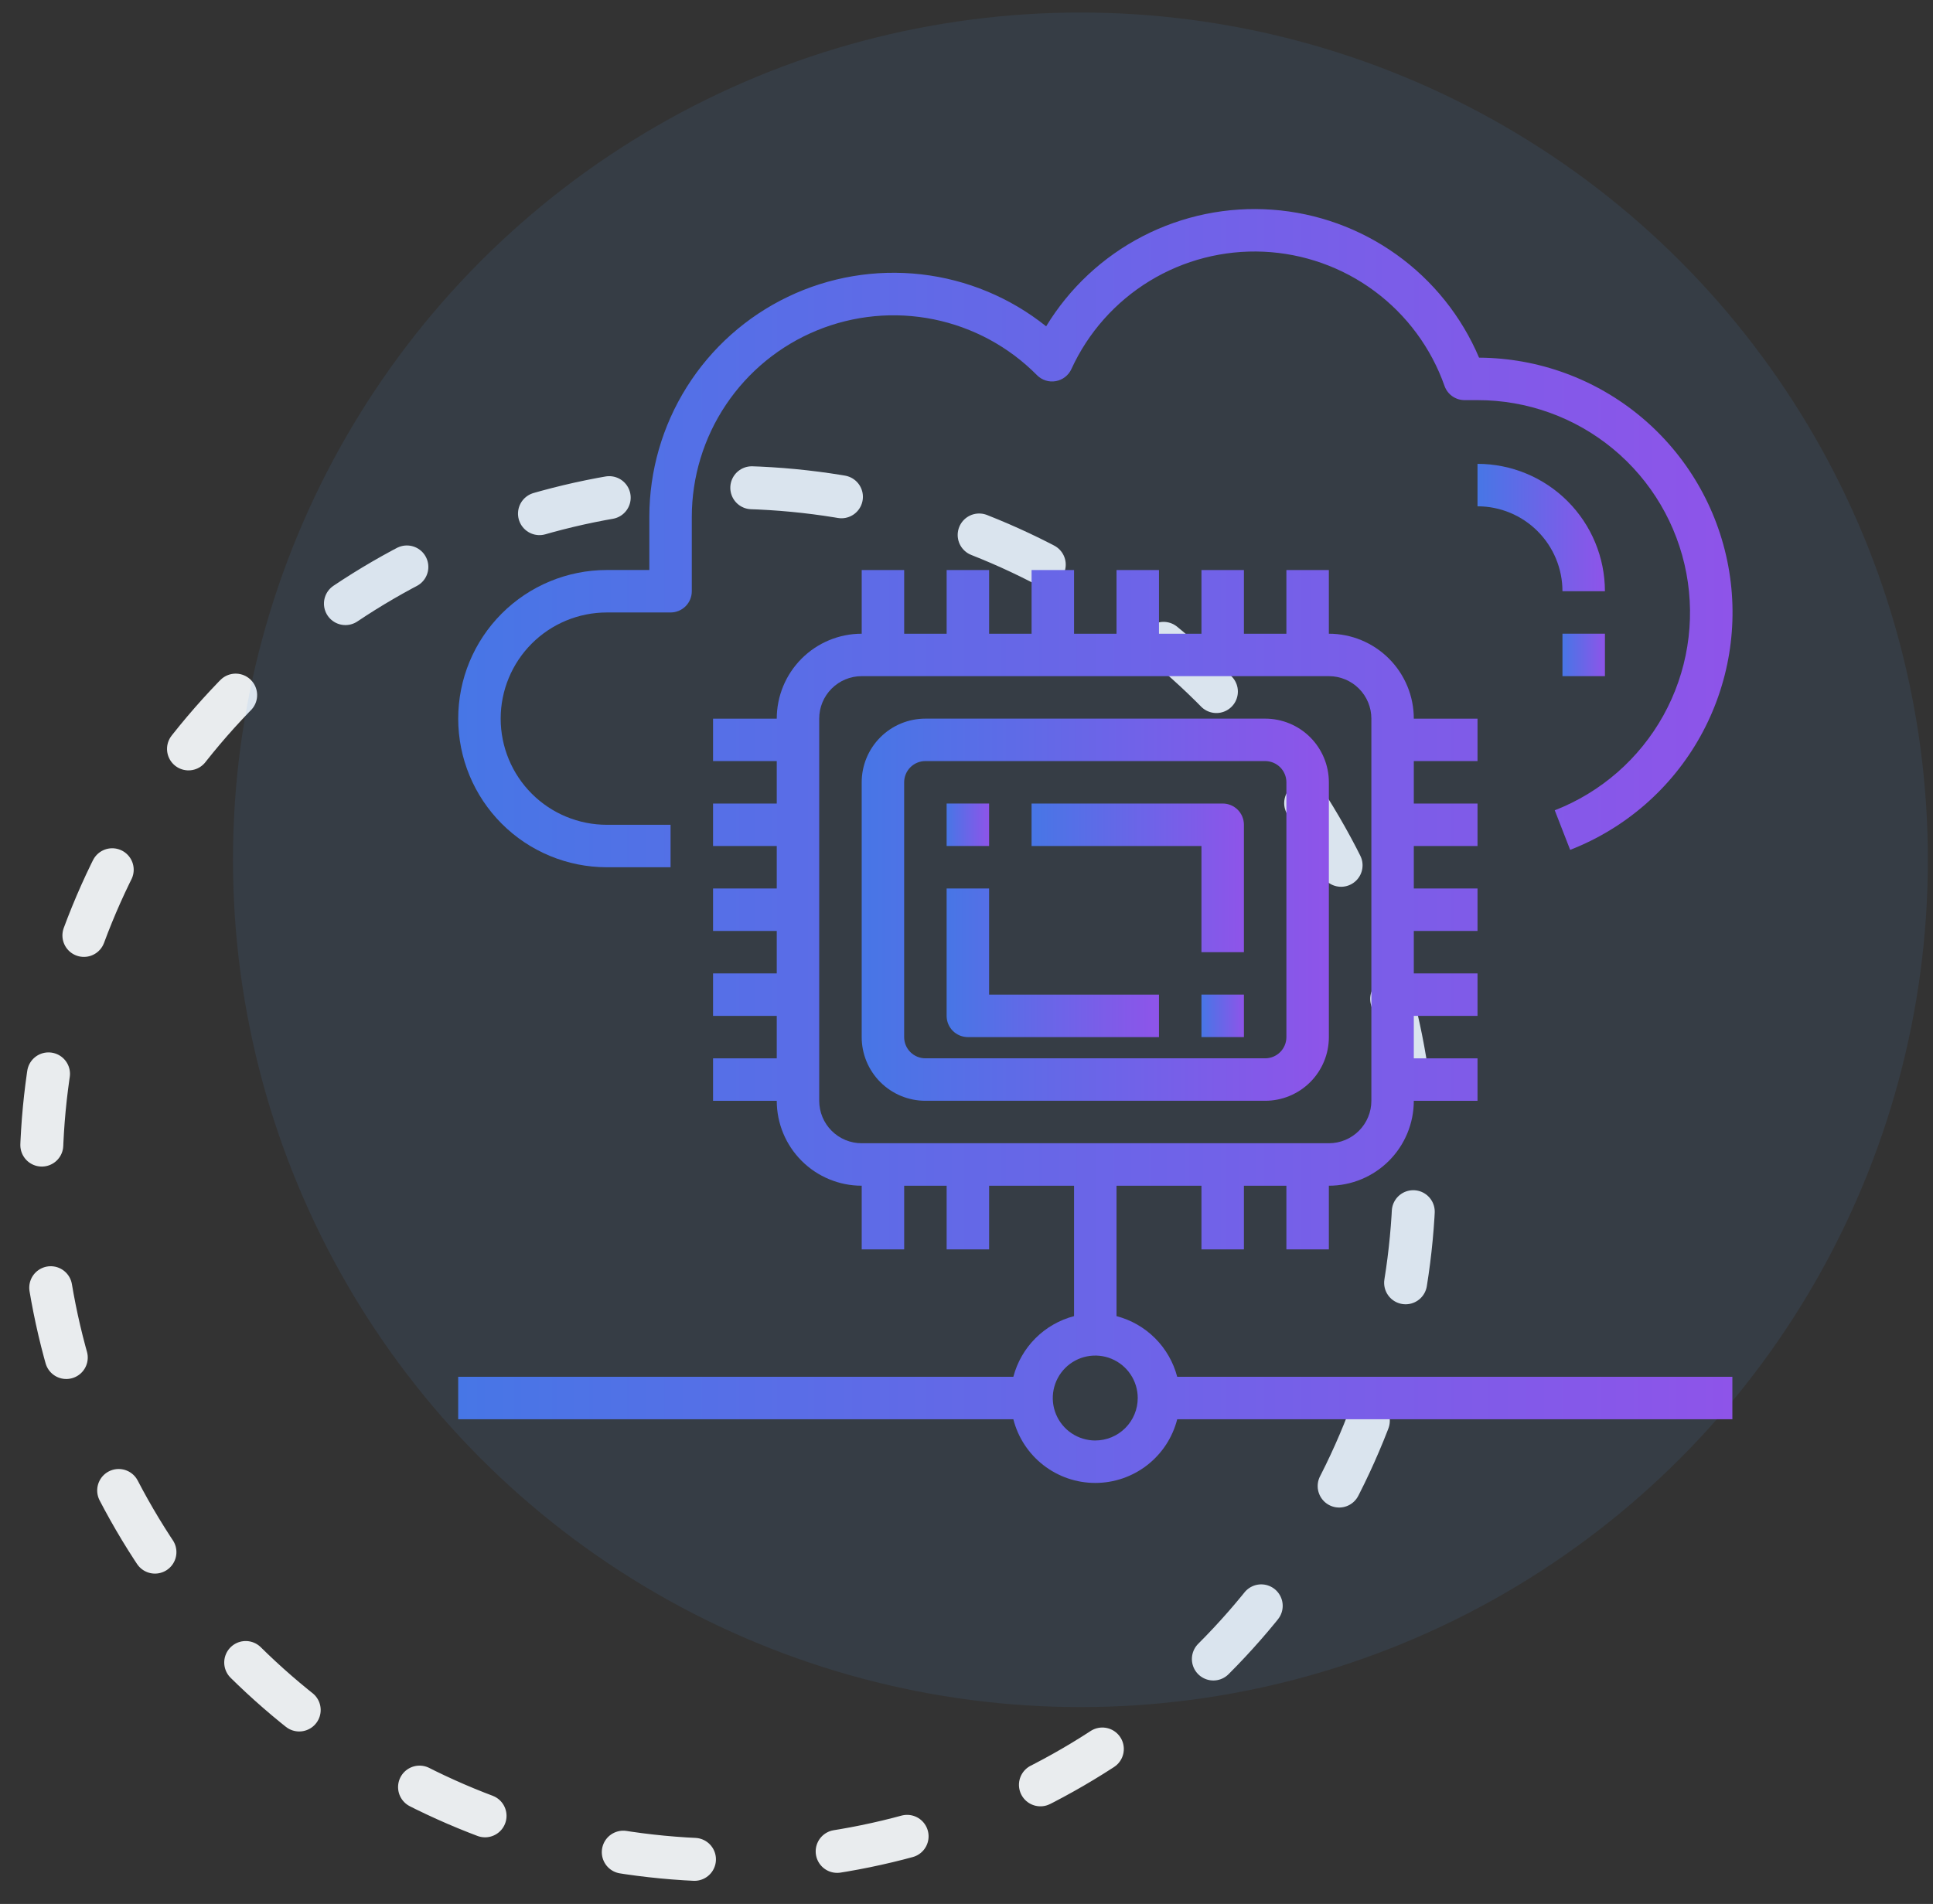 <svg fill="none" height="133" viewBox="0 0 135 133" width="135" xmlns="http://www.w3.org/2000/svg" xmlns:xlink="http://www.w3.org/1999/xlink"><rect x="0" y="0" width="135" height="133" fill="#333333" stroke="none"/><linearGradient id="a"><stop offset="0" stop-color="#4776e6"/><stop offset="1" stop-color="#8e54e9"/></linearGradient><linearGradient id="b" gradientUnits="userSpaceOnUse" x1="32" x2="121" xlink:href="#a" y1="37.592" y2="37.592"/><linearGradient id="c" gradientUnits="userSpaceOnUse" x1="60.179" x2="92.808" xlink:href="#a" y1="63.546" y2="63.546"/><linearGradient id="d" gradientUnits="userSpaceOnUse" x1="32" x2="120.987" xlink:href="#a" y1="71.703" y2="71.703"/><linearGradient id="e" gradientUnits="userSpaceOnUse" x1="66.112" x2="69.078" xlink:href="#a" y1="57.614" y2="57.614"/><linearGradient id="f" gradientUnits="userSpaceOnUse" x1="83.909" x2="86.875" xlink:href="#a" y1="70.962" y2="70.962"/><linearGradient id="g" gradientUnits="userSpaceOnUse" x1="66.112" x2="80.943" xlink:href="#a" y1="67.254" y2="67.254"/><linearGradient id="h" gradientUnits="userSpaceOnUse" x1="72.044" x2="86.875" xlink:href="#a" y1="61.321" y2="61.321"/><linearGradient id="i" gradientUnits="userSpaceOnUse" x1="103.189" x2="112.088" xlink:href="#a" y1="36.85" y2="36.85"/><linearGradient id="j" gradientUnits="userSpaceOnUse" x1="109.122" x2="112.088" xlink:href="#a" y1="45.749" y2="45.749"/><circle cx="50.829" cy="81.979" r="47.953" stroke="#e9ecee" stroke-dasharray="5 10" stroke-linecap="round" stroke-linejoin="round" stroke-width="3" transform="matrix(.062 -.998 .998 .062 -34.139 127.636)"/><circle cx="75.456" cy="60.061" fill="#5598e7" fill-opacity=".1" r="59.186"/><path d="m103.298 24.985c-1.224-2.886-3.22-5.378-5.769-7.202s-5.552-2.909-8.679-3.135c-3.126-.227-6.255.414-9.04 1.852s-5.12 3.616-6.747 6.295c-2.508-2.008-5.533-3.267-8.725-3.631-3.192-.364-6.423.181-9.319 1.572s-5.341 3.572-7.051 6.292-2.619 5.868-2.619 9.081v3.708h-2.966c-2.753 0-5.394 1.094-7.341 3.041-1.947 1.947-3.041 4.588-3.041 7.341 0 2.753 1.094 5.394 3.041 7.341 1.947 1.947 4.588 3.041 7.341 3.041h4.449v-2.966h-4.449c-1.967 0-3.853-.781-5.244-2.172s-2.172-3.277-2.172-5.244c0-1.967.781-3.853 2.172-5.244s3.277-2.172 5.244-2.172h4.449c.393 0 .77-.156 1.049-.434.278-.278.434-.655.434-1.049v-5.191c.001-2.793.832-5.522 2.388-7.842 1.556-2.32 3.765-4.125 6.349-5.186 2.583-1.061 5.424-1.33 8.161-.774 2.737.557 5.247 1.914 7.21 3.9.169.17.376.297.604.37s.471.089.707.047c.236-.042.458-.14.648-.286.19-.146.341-.336.442-.554 1.166-2.55 3.068-4.692 5.46-6.154 2.393-1.461 5.167-2.174 7.968-2.048 2.801.127 5.5 1.087 7.751 2.758 2.251 1.671 3.952 3.977 4.883 6.621.102.289.292.54.542.717.251.177.55.272.857.272h.905c3.459-.003 6.81 1.204 9.474 3.412 2.663 2.207 4.471 5.276 5.111 8.676s.072 6.916-1.606 9.941c-1.679 3.025-4.362 5.368-7.585 6.623l1.076 2.764c3.86-1.503 7.075-4.305 9.09-7.923 2.016-3.619 2.707-7.827 1.953-11.9-.754-4.073-2.905-7.755-6.082-10.413s-7.181-4.124-11.323-4.146z" fill="url(#b)"/><path d="m64.629 76.894h23.73c1.18 0 2.312-.469 3.146-1.303s1.303-1.966 1.303-3.146v-17.797c0-1.18-.469-2.312-1.303-3.146s-1.966-1.303-3.146-1.303h-23.73c-1.18 0-2.312.469-3.146 1.303-.834.834-1.303 1.966-1.303 3.146v17.797c0 1.18.469 2.312 1.303 3.146.835.834 1.966 1.303 3.146 1.303zm-1.483-22.247c0-.393.156-.771.434-1.049.278-.278.655-.434 1.049-.434h23.73c.393 0 .77.156 1.049.434.278.278.434.655.434 1.049v17.797c0 .393-.156.771-.434 1.049-.278.278-.655.434-1.049.434h-23.73c-.393 0-.771-.156-1.049-.434-.278-.278-.434-.655-.434-1.049z" fill="url(#c)"/><path d="m77.977 91.936v-9.109h5.932v4.449h2.966v-4.449h2.966v4.449h2.966v-4.449c1.573 0 3.082-.625 4.195-1.738 1.113-1.113 1.738-2.622 1.738-4.195h4.45v-2.966h-4.45v-2.966h4.45v-2.966h-4.45v-2.966h4.45v-2.966h-4.45v-2.966h4.45v-2.966h-4.45v-2.966h4.45v-2.966h-4.45c0-1.573-.625-3.082-1.738-4.195-1.113-1.113-2.622-1.738-4.195-1.738v-4.449h-2.966v4.449h-2.966v-4.449h-2.966v4.449h-2.966v-4.449h-2.966v4.449h-2.966v-4.449h-2.966v4.449h-2.966v-4.449h-2.966v4.449h-2.966v-4.449h-2.966v4.449c-1.573 0-3.082.625-4.195 1.738-1.113 1.113-1.738 2.622-1.738 4.195h-4.449v2.966h4.449v2.966h-4.449v2.966h4.449v2.966h-4.449v2.966h4.449v2.966h-4.449v2.966h4.449v2.966h-4.449v2.966h4.449c0 1.573.625 3.082 1.738 4.195 1.113 1.113 2.622 1.738 4.195 1.738v4.449h2.966v-4.449h2.966v4.449h2.966v-4.449h5.932v9.109c-1.019.267-1.949.8-2.694 1.545-.745.745-1.278 1.675-1.545 2.694h-38.772v2.966h38.772c.324 1.272 1.062 2.4 2.098 3.205 1.036.806 2.311 1.243 3.624 1.243 1.312 0 2.587-.437 3.624-1.243 1.036-.805 1.774-1.933 2.098-3.205h38.772v-2.966h-38.772c-.267-1.019-.8-1.949-1.545-2.694-.745-.745-1.675-1.278-2.694-1.545zm-20.764-15.042v-26.696c0-.787.312-1.541.869-2.097.556-.556 1.311-.869 2.098-.869h32.629c.787 0 1.541.312 2.098.869.556.556.869 1.311.869 2.097v26.696c0 .787-.313 1.541-.869 2.097-.556.556-1.311.869-2.098.869h-32.629c-.787 0-1.541-.312-2.098-.869-.556-.556-.869-1.311-.869-2.097zm19.28 23.73c-.587 0-1.16-.174-1.648-.5-.488-.326-.868-.789-1.093-1.331s-.283-1.138-.169-1.714c.115-.575.397-1.104.812-1.519.415-.415.943-.697 1.519-.812.575-.115 1.172-.056 1.714.169s1.005.605 1.331 1.092c.326.488.5 1.061.5 1.648 0 .787-.312 1.541-.869 2.097-.556.557-1.311.869-2.097.869z" fill="url(#d)"/><path d="m69.078 56.13h-2.966v2.966h2.966z" fill="url(#e)"/><path d="m86.875 69.478h-2.966v2.966h2.966z" fill="url(#f)"/><path d="m67.595 72.445h13.348v-2.966h-11.865v-7.416h-2.966v8.899c0 .393.156.771.434 1.049s.655.434 1.049.434z" fill="url(#g)"/><path d="m83.909 66.512h2.966v-8.899c0-.393-.156-.771-.434-1.049-.278-.278-.655-.434-1.049-.434h-13.348v2.966h11.865z" fill="url(#h)"/><path d="m103.189 32.401v2.966c1.574 0 3.083.625 4.195 1.738 1.113 1.113 1.738 2.622 1.738 4.195h2.966c-.002-2.359-.941-4.621-2.609-6.29-1.668-1.668-3.93-2.607-6.29-2.609z" fill="url(#i)"/><path d="m112.088 44.266h-2.966v2.966h2.966z" fill="url(#j)"/></svg>